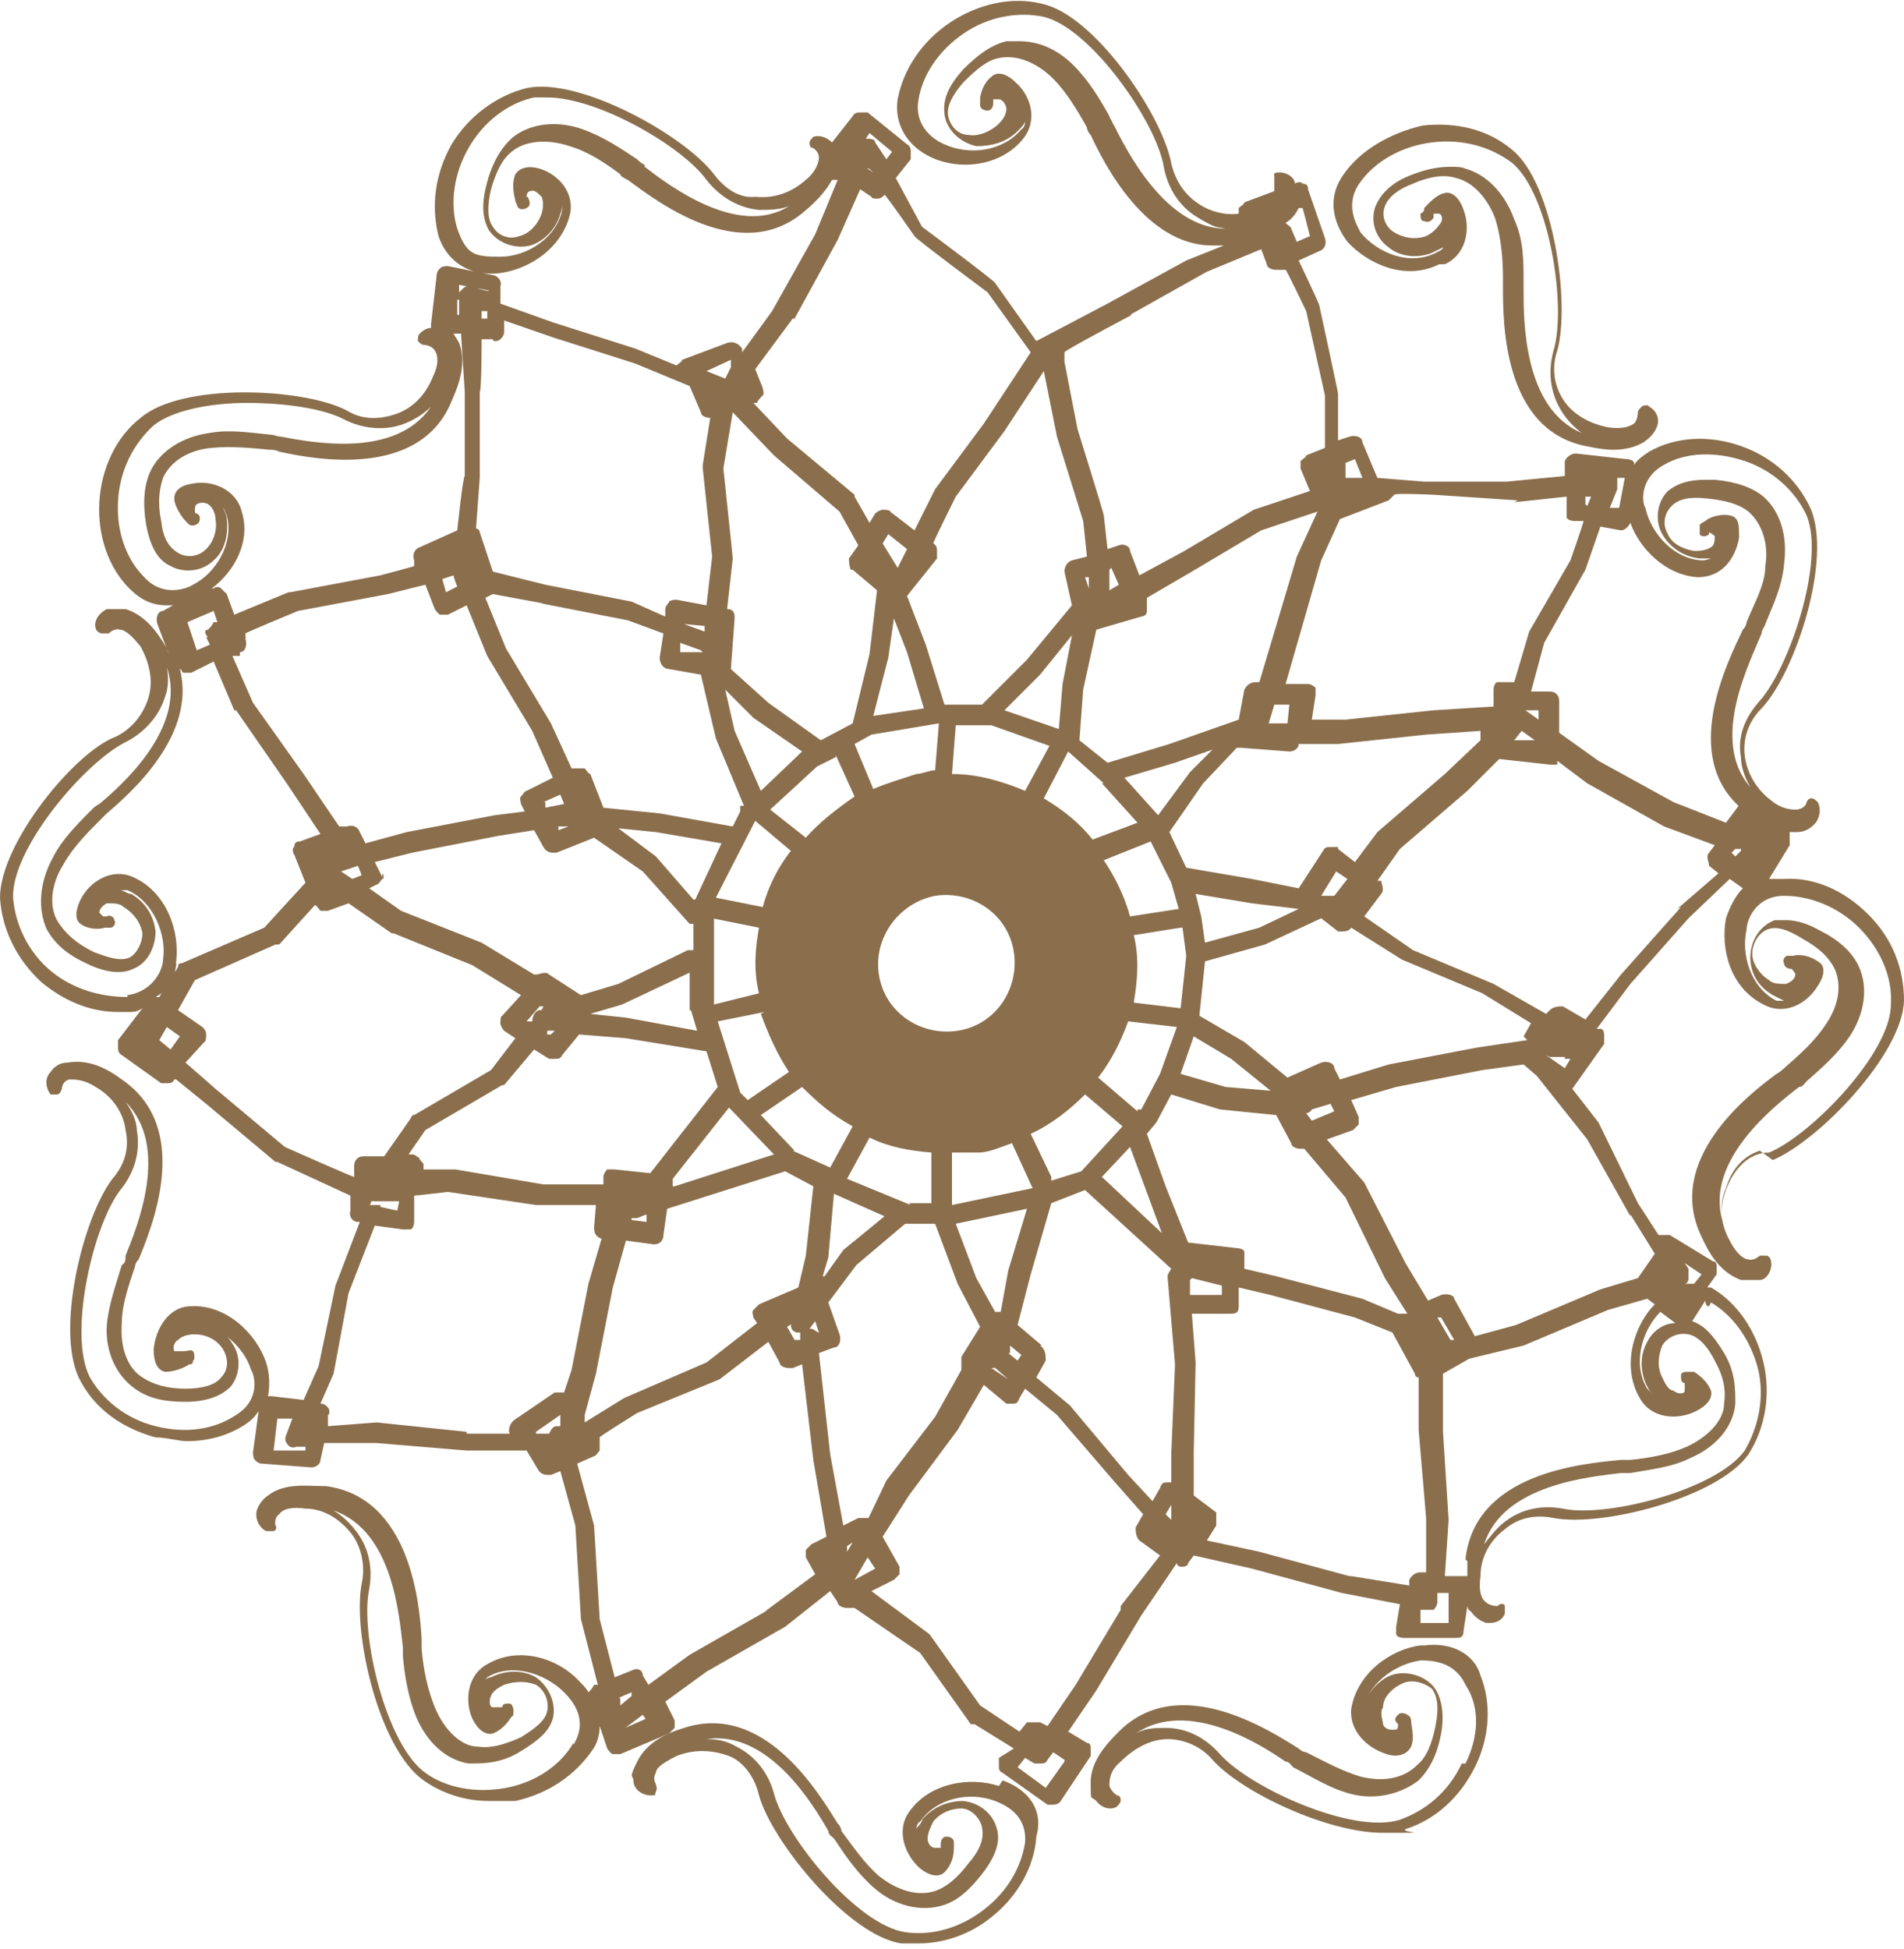 <?xml version="1.0" encoding="UTF-8"?>
<svg id="Calque_1" data-name="Calque 1" xmlns="http://www.w3.org/2000/svg" version="1.1" viewBox="0 0 101.6 104">
  <defs>
    <style>
      .cls-1 {
        fill: #8b6f4d;
        stroke-width: 0px;
      }
    </style>
  </defs>
  <path class="cls-1" d="M77.1,14.1c1.1-.5,1.4-1.8,1-2.9-.2-.6-.6-1-1-.9-.5.1-.9.6-1.1.8,0,.1,0,.2-.2.3,0,.2,0,.4.2.4.2.1.4,0,.5-.2,0,0,0-.1,0-.1,0,0,0,0,0-.1h.3c.2.1.2.4,0,.6-.2.3-.5.5-.7.6-.6.2-1.2.1-1.7-.2s-.7-.9-.5-1.4.7-.9,1.5-1.2c.9-.4,1.7-.5,2.3-.3.9.2,1.7,1.1,2.1,2.2.3,1,.4,2.1.4,3.1v.5c0,1.9,0,7.6,4.4,8.5.5.1,1,.2,1.5.2s1.1-.1,1.6-.4c.3-.2.6-.5.7-.8.2-.4,0-.9-.4-1.1,0-.1-.3-.1-.4,0s-.2.2-.2.3c0,0,0,.4-.2.6-.3.2-.7.3-1.4.2-1-.2-1.9-.7-2.4-1.5s-.6-1.7-.3-2.6c.7-2.5-.2-8.9-2.4-10.7-1.3-1.1-3-1.5-4.8-1.3-1.7.4-3.3,1.3-4.2,2.6-.8,1.1-.7,2.4.2,3.6,1.1,1.2,3.1,2.1,4.9,1.2ZM72.6,9.7c.8-1.1,2.2-1.9,3.8-2.1,1.6-.2,3.1.2,4.3,1.1,2,1.7,2.9,7.7,2.2,10-.3,1.1-.2,2.2.4,3.2.3.5.7.9,1.1,1.2-3.1-1.3-3.1-6-3.1-7.6v-.5c0-1.1,0-2.2-.5-3.3-.5-1.4-1.5-2.4-2.6-2.7-.2-.1-.5-.1-.8-.1-.6,0-1.2.1-2,.4-1.1.4-1.7,1-2,1.7-.3.8,0,1.7.7,2.2.6.5,1.5.6,2.3.3.2-.1.4-.2.6-.3,0,.1-.2.2-.4.3-1.4.7-3.1,0-4-1.1-.2-.4-.9-1.5,0-2.7Z"/>
  <path class="cls-1" d="M53.3,95.3c-1.5-.5-3.7-.2-4.8,1.4-.7,1-.2,2.3.6,3,.5.4,1,.5,1.3.2.4-.4.5-.9.5-1.3v-.3c0-.2-.2-.3-.4-.3s-.3.2-.3.4h0c0,0,0,.2,0,.2,0,0-.2,0-.3,0-.2,0-.4-.2-.4-.5s.2-.7.3-.9c.4-.5,1-.7,1.5-.7s1,.5,1.1,1,0,1.1-.7,1.9c-.6.8-1.2,1.3-1.8,1.5-.9.3-2,0-3-.8-.8-.7-1.4-1.6-2-2.4,0,0,0-.2-.2-.4-1-1.6-3.9-6.5-8.2-5.1-1,.3-2,.8-2.5,1.8s-.2.7-.2,1c0,.5.5.8.9.8s.2,0,.3-.2,0-.3,0-.4c0,0-.2-.3,0-.6,0-.3.5-.6,1.1-.9,1-.4,2-.3,2.8,0s1.4,1.2,1.6,2.1c.7,2.5,4.8,7.5,7.6,7.9.3,0,.6,0,.9,0,1.4,0,2.8-.5,3.9-1.4,1.4-1.1,2.3-2.7,2.4-4.3.4-1.4-.4-2.5-1.8-3ZM52.5,101.9c-1.3,1-2.8,1.4-4.2,1.2-2.6-.4-6.4-5.1-7-7.4-.3-1.1-1-2-2-2.5-.5-.3-1-.4-1.6-.4,3.3-.5,5.7,3.5,6.5,4.9,0,.2.2.3.3.4.6.9,1.2,1.8,2.1,2.6,1.1,1,2.5,1.3,3.6,1,.8-.2,1.5-.8,2.2-1.7.7-.9,1-1.7.8-2.4-.2-.8-.9-1.4-1.8-1.5-.8,0-1.6.3-2.2,1,0,.2-.3.4-.3.5,0,0,0-.3.2-.4.9-1.3,2.7-1.6,4-1.1.5.2,1.7.7,1.6,2.2-.2,1.3-.9,2.6-2.2,3.6Z"/>
  <path class="cls-1" d="M75.8,87.8c-1.6.2-3.4,1.5-3.7,3.4-.1,1.2.9,2.1,1.9,2.4.6.2,1.1,0,1.3-.4.2-.5,0-1.1,0-1.4,0,0,0-.2-.2-.3,0,0-.3-.2-.5,0s-.2.3,0,.5c0,0,0,0,0,0h0c0,.2,0,.3-.2.3-.2,0-.5,0-.6-.3,0-.2-.2-.6,0-.9,0-.6.6-1.1,1.1-1.3.5-.2,1.1,0,1.5.3.3.4.4,1,.2,2-.2,1-.5,1.7-1,2.1-.7.7-1.8.9-3,.6-1-.3-1.9-.8-2.9-1.3,0,0-.2,0-.4-.2-1.6-1-6.4-4.1-9.6-.9-.7.7-1.5,1.6-1.5,2.7s0,.7.3,1c.3.4.8.5,1.1.3,0,0,.2-.2.2-.3s0-.3-.2-.3c0,0-.3-.2-.4-.5,0-.3,0-.8.6-1.3.7-.7,1.6-1.2,2.5-1.2h0c.9,0,1.8.4,2.4,1.1,1.5,1.7,6.1,3.9,9.1,3.9s.9,0,1.2-.2c1.6-.5,2.9-1.7,3.7-3.3.8-1.6.9-3.4.3-4.9-.3-1.1-1.5-1.8-3-1.6ZM78,94.1c-.7,1.5-1.9,2.5-3.3,3-2.5.8-8-1.7-9.6-3.5-.8-.9-1.8-1.4-2.9-1.4h0c-.5,0-1.1,0-1.6.3,2.8-1.9,6.7.6,8,1.5.2,0,.3.2.4.3,1,.5,1.9,1.1,3,1.4,1.4.4,2.8,0,3.7-.7.6-.6,1-1.4,1.2-2.5s0-2-.4-2.5c-.5-.6-1.5-.9-2.3-.6-.7.3-1.3,1-1.5,1.8,0,.2,0,.4,0,.6v-.4c.2-1.5,1.7-2.6,3.1-2.8.5,0,1.8,0,2.4,1.3.8,1.2.7,2.8,0,4.2Z"/>
  <path class="cls-1" d="M94.6,61.9c2.4-1,6.9-5.6,7-8.5,0-1.7-.6-3.3-1.9-4.6s-2.9-2-4.5-1.9c-.3,0-.5,0-.8,0l1.1-1.8c0-.2,0-.5,0-.7l-2-1.5c0,0-.3,0-.4,0s-.3,0-.4.2l-.6.8-2.8-1.1-4-2.2-2.1-1.5v-1.7c0-.3-.2-.5-.5-.5h-1c0,0,.7-2.6.7-2.6l2.2-3.9.8-2.3,1.1.2h0c.2,0,.4-.2.5-.4.5,1.4,1.9,2.8,3.6,2.9,1.3,0,2-1,2.2-2.1,0-.7,0-1.1-.5-1.2-.5-.1-1.1.1-1.3.3,0,0-.2.1-.3.2,0,.1,0,.3,0,.5,0,.1.3.2.5,0,0,0,0,0,0-.1h0c0,0,.2.1.3.2,0,.2,0,.5-.2.6-.3.2-.7.2-.9.2-.6-.1-1.2-.4-1.4-.9-.3-.5-.2-1.1.2-1.5.4-.4,1-.5,1.9-.4,1,.1,1.7.3,2.2.7.7.6,1.1,1.7.9,2.9,0,1-.6,2-1,3,0,0,0,.2-.2.4-.8,1.7-3.4,6.8,0,9.6.7.6,1.6,1.2,2.6,1.2h.3c.4,0,.7-.2.9-.4.3-.3.4-.8.2-1.2,0,0-.2-.2-.3-.2s-.2,0-.3.2c0,0,0,.3-.5.4-.3,0-.8,0-1.4-.5-.8-.6-1.3-1.5-1.4-2.4s.2-1.8.9-2.5c1.8-1.9,3.8-8,2.6-10.7-.7-1.5-2-2.7-3.7-3.3-1.7-.6-3.5-.5-4.9.3-.3.2-.6.4-.8.7,0,0,0-.1,0-.1,0-.1-.2-.2-.4-.2l-2.7-.3c-.3,0-.5.2-.6.4v.8c0,0-3.1.3-3.1.3h-4.4l-2.5-.2-.8-1.9c0-.3-.4-.4-.7-.3l-.6.2v-2.5h0c0-.1-1-4.7-1-4.7h0c0-.1-1.1-2.4-1.1-2.4l1.1-.5c.3-.1.4-.4.3-.7l-.9-2.6c0-.1,0-.3-.3-.3,0-.1-.3-.1-.4,0h0c0-.3-.4-.6-.8-.6s-.3.1-.3.2c0,.1,0,.3,0,.4,0,0,0,.2,0,.4l-1.6.6c0,.1-.2.2-.3.3v.3c-.7.1-1.5-.1-2.1-.5-.8-.5-1.3-1.3-1.5-2.2-.5-2.6-4.1-7.9-6.9-8.5-1.6-.4-3.4,0-4.9,1s-2.5,2.5-2.8,4.1c-.2,1.3.5,2.5,1.8,3.1,1.5.7,3.7.5,4.9-1,.8-1,.4-2.3-.4-3-.5-.5-1-.6-1.3-.3-.4.3-.6.9-.6,1.2v.3c0,.2.2.3.4.3s.3-.2.3-.4h0c0,0,0-.2,0-.2,0,0,.2,0,.3,0,.2,0,.4.3.4.5,0,.4-.3.7-.4.8-.4.4-1.1.7-1.6.6-.6,0-1-.5-1.1-1s.2-1.1.8-1.8c.7-.7,1.3-1.2,1.9-1.3.9-.2,2,.2,2.9,1.1.7.7,1.3,1.7,1.8,2.6,0,0,0,.2.2.4.7,1.5,2.9,5.9,6.5,5.9h.6l-2,.8-4.2,2.3-3.8,2-2.2-3.1h0c0-.1-3.9-3-3.9-3l-1.4-2.6.8-1c0-.1,0-.3,0-.4s0-.3-.2-.4l-2.1-1.7c0,0-.3,0-.4,0s-.3,0-.4.2l-1.1,1.4c-.3-.3-.7-.4-1-.3,0,0-.2.2-.2.3s0,.3.2.3c0,0,.3.2.3.5s-.2.8-.7,1.2c-.8.7-1.7,1-2.7.9-.8.1-1.6-.4-2.2-1.2-1.6-2.1-7.2-5.2-10-4.6-1.6.4-3.1,1.5-4,3-.9,1.6-1.1,3.3-.7,4.9.4,1.2,1.4,2,2.8,2h.2c1.6-.1,3.5-1.2,4-3.1.3-1.2-.6-2.2-1.6-2.5-.7-.2-1.1,0-1.3.3-.2.5-.1,1,0,1.4,0,.1.1.2.1.3.1.2.3.2.5.1.2-.1.2-.3.1-.5,0,0,0-.1-.1-.1h0c0-.2.1-.3.2-.3.2-.1.4.1.6.3.1.2.1.6,0,.9-.2.6-.7,1.1-1.2,1.2-.5.2-1.1,0-1.4-.5-.3-.4-.3-1.1-.1-2,.3-1,.6-1.6,1.1-2,.7-.6,1.9-.7,3.1-.3,1,.3,1.9.9,2.7,1.5,0,.1.2.2.4.3,1.5,1.1,6,4.6,9.4,1.7.6-.5,1.1-1,1.5-1.7h.3s-1.2,2.9-1.2,2.9l-2.3,4.1-1.6,2.2v-.2c-.2-.3-.5-.4-.8-.3l-2.4.9c0,.1-.2.2-.3.3h0l-2.2-.9-4.4-1.4-2.8-1v-.9c.1-.3-.1-.5-.3-.6l-2.5-.5c-.1,0-.3,0-.4.1s-.2.2-.2.4l-.3,2.6v.2c-.2,0-.4.1-.6.3-.1.1-.1.2-.1.4.1.1.2.2.3.2,0,0,.4,0,.6.3s.2.8-.1,1.4c-.4,1-1.1,1.7-2,2s-1.8.3-2.6-.2c-2.3-1.2-8.8-1.5-11,.4-1.3,1-2.1,2.7-2.2,4.5s.5,3.5,1.6,4.6c.6.6,1.2.9,2,.9s.3,0,.5-.1l-.7.4c-.3,0-.4.4-.3.7l.6,1.6c0,0-.1-.2-.1-.3-.5-.9-1.2-1.8-2.2-2.1-.4,0-.7,0-1,0-.4.2-.7.6-.6,1,0,0,0,.2.3.3,0,0,.3,0,.4,0,0,0,.3-.3.6-.2.3,0,.7.4,1.1.9.5.9.7,1.9.4,2.8-.3.9-.9,1.6-1.7,2C4,40.1,0,45,0,47.9c.1,1.7.9,3.3,2.2,4.5,1.2,1,2.6,1.6,4.1,1.6h.6c.2,0,.4,0,.7-.2l-1.3,1.7c0,0,0,.3,0,.4s0,.3.2.4l2.1,1.5c.1,0,.2,0,.3,0,.2,0,.3,0,.4-.2h.1c0,0,1.6,1.3,1.6,1.3l3.7,3.1h.1c0,0,3.9,1.8,3.9,1.8v.8c-.1.3.1.6.4.6h.1l-1.3,3.4-.9,4.3-.8,1.8-1.7-.2h-.2c.1-.5.1-1.2-.1-1.8-.5-1.5-2.1-3.1-4-3-1.2,0-1.9,1.2-2,2.3,0,.7.2,1.1.6,1.2.5,0,1-.2,1.3-.4.1,0,.2,0,.2-.2.1,0,.1-.4,0-.5s-.3,0-.5,0c0,0-.1,0-.1,0h-.1c-.1,0-.2,0-.3,0-.1-.2,0-.5.2-.6.2-.2.5-.3.9-.3.6,0,1.2.3,1.5.8s.3,1.1-.1,1.5c-.3.4-1,.6-1.9.6s-1.7-.2-2.3-.6c-.8-.5-1.2-1.6-1.1-2.9,0-1,.4-2.1.7-3,0,0,0-.2.2-.4.7-1.7,2.9-7-.9-9.6-.8-.6-1.8-1.1-2.9-.9-.4,0-.7.2-.9.5-.3.3-.3.8,0,1.2,0,0,.2,0,.3,0s.2,0,.3-.3c0,0,0-.4.4-.5.3,0,.8,0,1.4.4.9.5,1.5,1.4,1.6,2.3.2.9,0,1.8-.7,2.6-1.6,2.1-3.1,8.3-1.7,10.8.8,1.5,2.2,2.5,4,3,.6,0,1.2.2,1.7.2,1.1,0,2.2-.3,3.1-.9.3-.2.5-.4.7-.7l-.3,2.2c0,0,0,.3.1.4s.2.2.4.2l2.6.2h0c.3,0,.5-.2.5-.4l.2-.9h2.8c0,0,4.8.4,4.8.4h3.2l.6,1c.1.2.3.3.5.3s.2,0,.2,0l.5-.2.8,2.9.3,5h0c0,0,.9,3.5.9,3.5h-.2c-.1.2-.2.3-.3.4-.1-.2-.3-.4-.5-.6-1.1-1.2-3.2-1.9-4.9-.9-1.1.6-1.2,2-.8,2.9.3.6.7.9,1.1.8.5-.2.8-.6,1-.9.1,0,.1-.2.1-.3,0-.2-.1-.4-.2-.4-.2,0-.4,0-.4.2,0,0,0,0-.1,0h-.1c-.1,0-.2,0-.3,0-.2,0-.2-.4-.1-.6.1-.3.5-.5.7-.6.6-.2,1.2-.2,1.7,0,.5.3.7.9.6,1.4s-.6.9-1.4,1.4c-.9.4-1.6.6-2.3.5-.9,0-1.8-.9-2.3-2.1-.4-1-.6-2-.7-3.1v-.5c-.1-1.9-.6-7.6-5.1-8.2-1,0-2.2-.2-3.1.5-.3.2-.5.5-.6.8-.1.4.1.9.5,1.1.1,0,.3,0,.4,0,.1,0,.2-.2.1-.3,0,0-.1-.4.2-.6.2-.3.7-.4,1.4-.3,1,0,1.9.6,2.5,1.4.5.7.7,1.7.5,2.6-.5,2.6.9,8.8,3.3,10.5,1,.7,2.2,1.1,3.5,1.1s.9,0,1.4,0c1.8-.4,3.2-1.4,4.1-2.7.3-.4.4-.9.4-1.3l.4,1.2c0,0,.2.3.3.3h.4l2.6-1.1c0,0,.2-.2.3-.3v-.4l-.5-1,2.2-1.6,4.2-2.4,2.4-1.9.4.6c0,.2.3.3.5.3s.2,0,.2,0h.2c0,0,3.5,2.4,3.5,2.4l2.7,3.8c0,0,0,0,.2,0l2.1,1.3-.8.5c0,0,0,.2,0,.4s0,.3.2.4l2.4,1.7c0,0,.2,0,.3,0h0c0,0,.3,0,.4-.2l1.6-2.4c0,0,0-.3,0-.4s0-.3-.2-.3l-1-.6,1.5-2.2,2.4-4,1.9-2.8h0c0,.2.2.2.3.2h0c0,0,.3,0,.3-.2l.3-.4,3.1.7,4.8,1.3,3.1.6-.2,1.2c0,.2,0,.3,0,.4s.2.2.4.2h2.7c.3,0,.5,0,.5-.4l.2-1.3c0,0,0,.2.2.3.2.3.5.5.8.6h.2c.4,0,.7-.2.8-.5,0,0,0-.3,0-.4s-.2-.2-.4,0c0,0-.4,0-.6-.2-.3-.2-.4-.7-.3-1.4,0-1,.5-1.9,1.3-2.5.7-.6,1.6-.8,2.6-.6,2.6.5,8.8-1.1,10.4-3.4.9-1.4,1.2-3.2.8-4.9-.4-1.7-1.4-3.2-2.8-4,0,0,0,0-.2,0l.5-.7c0,0,0-.3,0-.4s0-.3-.2-.3l-2.3-1.4c-.2,0-.4,0-.6,0l-1.1-1.7-2.1-4.3-1.4-1.8h0c0,0,1.7-2.4,1.7-2.4,0,0,0-.3,0-.4s0-.4-.2-.4h-.2c0,0,1.8-2.4,1.8-2.4l3.1-3.5,2.2-2.1.7.5h0c-.4.4-.7,1-.9,1.6-.3,1.6.2,3.7,2,4.6,1.1.6,2.3,0,2.9-1,.4-.6.4-1.1,0-1.3-.4-.3-1-.4-1.3-.3,0,0-.2,0-.3,0-.2,0-.3.3-.2.4,0,.2.2.3.4.3h0s0,0,0,0c0,0,.2.2.2.3,0,.2-.2.4-.5.5-.4,0-.7,0-.9-.2-.5-.3-.9-.9-.9-1.4s.3-1.1.8-1.3,1.1,0,1.9.5c.9.5,1.4,1,1.7,1.6.4.9.2,2-.5,3-.6.9-1.4,1.6-2.2,2.3,0,0-.2.2-.4.3-1.5,1.1-6,4.6-4,8.7.4.9,1,1.9,2.1,2.3.2,0,.4,0,.6,0s.3,0,.4,0c.4,0,.7-.6.6-1,0,0,0-.2-.2-.3,0,0-.3,0-.4,0,0,0-.3.3-.6.2-.3,0-.7-.4-1-1-.5-.9-.6-1.9-.2-2.8.3-1,.9-1.7,1.8-2ZM88.8,24.8c1.2-.7,2.8-.7,4.3-.2s2.7,1.6,3.3,2.9c1,2.4-.9,8.1-2.5,9.9-.8.9-1.2,1.9-1,3,0,.5.2,1.1.5,1.6-2.2-2.5,0-6.7.6-8.2,0-.2.2-.4.2-.5.4-1,.9-2,1-3.2.2-1.5-.2-2.8-1.1-3.6-.6-.5-1.5-.8-2.6-.9h-.5c-.9,0-1.5.2-2,.6-.6.6-.7,1.6-.3,2.3.4.7,1.1,1.2,2,1.3h.6c0,0-.3.1-.4.1-1.5,0-2.8-1.4-3.1-2.8-.2-.3-.3-1.6,1-2.3ZM34.4,8.8c-.2-.1-.3-.2-.4-.3-.9-.6-1.8-1.2-2.9-1.6-1.4-.5-2.8-.3-3.7.4-.6.5-1.1,1.3-1.4,2.4s-.3,1.9.1,2.6c.5.7,1.4,1,2.2.8.7-.2,1.4-.9,1.6-1.7.1-.2.1-.4.1-.6v.4c-.3,1.5-1.9,2.5-3.3,2.5s-1.8-.1-2.3-1.5c-.4-1.3-.2-2.9.6-4.3.8-1.4,2.1-2.4,3.5-2.7.2,0,.5,0,.7,0,2.7,0,7.2,2.6,8.5,4.4.7.9,1.7,1.5,2.8,1.6.5,0,1.1,0,1.6-.2-2.7,1.7-6.4-1.1-7.7-2.1ZM12.6,75.5c-1.2.8-2.7,1-4.3.6-1.6-.4-2.8-1.4-3.5-2.6-1.2-2.3.2-8.3,1.7-10.1.7-.9,1-2,.8-3.1,0-.5-.3-1.1-.6-1.5,2.4,2.4.6,6.7,0,8.2,0,.2,0,.4-.2.5-.3,1-.7,2.1-.8,3.2-.1,1.4.5,2.7,1.5,3.4.7.5,1.5.7,2.7.7h0c1.1,0,1.9-.3,2.4-.8.5-.6.6-1.6.1-2.3-.4-.7-1.2-1.1-2.1-1.1s-.4,0-.6,0c.1,0,.3,0,.4,0,1.5,0,2.9,1.2,3.3,2.5.2.3.5,1.6-.8,2.4ZM93.1,44.2l.3.2-.3-.2h0ZM92.9,45.4l-.3.3-.2-.2.2-.2h.3ZM82.1,37.9v.5l-.7-.5h0c0,0,.7,0,.7,0ZM81.5,55.5l-2.7.4-4.7.9-2.6.8-.3-.6c0-.3-.4-.4-.7-.3l-1.8.8-2.3-1.9-2.4-1.4.3-2.9,3.2-.9,3-1.4.9.7c0,0,.2,0,.3,0h0c0,0,.3,0,.4-.2h0c0,0,2.7,1.7,2.7,1.7,0,0,0,0,0,0l4.3,1.8,2.6,1.6-.4.7ZM71.2,59.3l-1.2.5-.3-.4c0,0,.2,0,.3-.2l1-.3.2.4ZM77.4,71.5h0c0,0-.7-1.2-.7-1.2h.2c0,0,.7,1.2.7,1.2h-.2ZM74.6,70.1l-1.9-.8-4.6-1.2-1.7-.4v-.5c0,0,0-.3,0-.4s-.2-.2-.4-.2l-2.6-.3-1.2-3-1-2.8.5-.6h0c0,0,.8-1.5.8-1.5l2.6.8h0l3,.3.8,1.5c0,.2.3.3.5.3h.2l2.2,2.6,2.1,4.3,1.2,1.9h-.7ZM46.7,83.7l-1.1.6.7-1.2.4.6ZM45.2,82.8v-.3c0,0,.3-.2.3-.2l-.3.5ZM46.4,81q0,0-.2,0h-.4l-.8.4-.7-3.8-.6-5.4.8-.3c.3,0,.4-.4.3-.7l-.6-1.7,1.5-2,2.6-2.2h1.6l1.2,3.2,1.2,2.3-1,1.6c0,.2,0,.5,0,.7h0l-1.4,2.5-2.6,3.4-1,2.1ZM28.6,76.4l1.3-.9h0v.6h-.2c-.2,0-.3.2-.4.4h-.7ZM31.2,75.5l.6-2.2.9-4.6.7-2.5,1.5.2h0c.3,0,.5-.2.5-.5l.2-1.4,6.3-2,1.5.8h0c0,0-.4,3.7-.4,3.7l-.4,1.7-2.1.9c0,0-.2.2-.3.3s0,.3,0,.4l.2.3-2.7,2.1-4.4,1.9-2.1,1.3v-.4ZM20.3,64.3q-.1,0-.2,0c-.1,0-.3,0-.4,0h0c.1,0,.1-.2.1-.2h1.5c0,0-.1.5-.1.5l-.9-.2ZM21,62.8h.4-.4ZM22.4,61.8c-.1,0-.2-.2-.4-.2h-.2l.9-1.3,4.1-2.4c.1,0,.1,0,.1,0l1.6-1.9.8.5c.1,0,.2,0,.3,0,.2,0,.3,0,.4-.2l.9-1.1,2.5.2,4.3.7h0l.6,1.9-3.6,4.6-1.9-.2c0,0-.3,0-.4,0,0,0-.2.2-.2.4v.4h-3.2c0,0-4.7-.8-4.7-.8h-1.7c0,0,0-.3,0-.3,0,0-.2-.2-.3-.4ZM28.1,54.5l.7-.8h.2c0,0-.1.2-.1.2h-.1c-.2,0-.4.3-.4.6h-.1c0,0-.2,0-.2,0ZM11,34l.2.4-.7.3-.5-1.5,1.4-.6.2.6h-.2c-.1.2-.2.3-.3.4-.2,0-.2.2,0,.4ZM12.8,34.8c.3,0,.4-.4.3-.7v-.3c-.1,0,2.8-1.2,2.8-1.2l4.8-.9,2-.5.5,1.3c0,0,.2.3.3.3h.2c.1,0,.2,0,.2,0l1-.5,1.1,2.7,2.4,4,1.1,2.5-1.4.7c-.1,0-.2.2-.3.3s0,.3,0,.4l.2.4-1.6.2-4.7.9-2.2.6-.3-.6c-.1-.3-.4-.4-.7-.3h-.4c0,0-1.9-2.8-1.9-2.8l-2.7-3.8-1.1-2.5h.4ZM28.9,32.2l4.6.9,1.9.7-.2,1.3c0,.3.2.6.5.6l1.7.3.8,3.4,1.5,3.6h-.2c0,.1,0,.2,0,.3l-.4.8-3.9-.7-3-.3-.7-1.8c-.1,0-.2-.2-.3-.3-.1,0-.3,0-.4,0h-.3c0,0-1.1-2.4-1.1-2.4l-2.4-4-1.1-2.7.4-.2h0l2.7.5ZM56.4,23.3l1.4,4.5.2,1.9-.8.2c-.3.1-.4.4-.4.6l.4,1.8-2.4,2.9-2.4,2.4h-2c0,0-1-3.2-1-3.2l-1-2.6,1.6-2c0-.1,0-.3,0-.4s0-.3-.2-.4h0c0-.1,1.2-2.5,1.2-2.5l2.6-3.5,2.1-3.2.7,3.5ZM71.9,26.5h.2-.2ZM70.7,25.3v-.2c0,0,0,0,0,0v.2ZM70.3,27.3l-1.1,2.4-2,6.7h-.2c-.3,0-.5.2-.6.4l-.3,1.6-3.7,1.3-3.3,1-1.5-1.2h0c0,0,.2-2.7.2-2.7l.7-3.2,2.4-.7c0,0,.3,0,.3-.3,0,0,0-.3,0-.4v-.3c0,0,2.4-1.4,2.4-1.4l3.7-2.2,3-1h0ZM68.7,38.6h-1l.3-1h.8c0,0-.1,1-.1,1ZM71.2,47.8q0,0,0,0t0,0h-.7c0,0,.8-1.3.8-1.3l.6.4-.7.9ZM69.3,48.5l-2.1,1-2.9.8-.2-1.4h0l-.3-1.2,3,.5,2.5.3ZM67.8,58.2l-2.4-.2-2.4-.7.7-2,2,1.2,2.1,1.7h0ZM53.4,70h-.3l-1-1.8-1.1-2.9,3.8-.8-1,3.3-.4,2.2ZM42.4,69.9q-.1,0,0,0h0ZM35.9,63.3c0,0,0-.3,0-.4h0l3-3.8,2.4,2.5-5.3,1.7ZM33.7,65h.3l.5-.2v.4c0,0-.8-.1-.8-.1h0ZM40.2,38.3l2.6,1.8-2.2,2.1-1.4-3.2-.5-2.2,1.5,1.5ZM47.7,33l.7,1.8.9,3-2.7.4.8-3.1.3-2.1ZM58.8,41.8l1.9,2.1-2.4.9h0c-.7-.9-1.6-1.6-2.6-2.2l1.3-2.5,1.9,1.7ZM50.8,64.2h0v-2.7c.4,0,.9,0,1.4,0,.6,0,1.2-.3,1.8-.5l1.1,2.4-4.3.9ZM46.6,42.1c0,0,0,0,0,0l-1-2.4.9-.5,3.6-.6-.2,2.5h0c-.3,0-.7.2-1,.2-.9.3-1.6.5-2.3.8ZM49.9,47.8c2-.3,3.9,1,4.2,3s-1,3.9-3,4.2-3.9-1-4.2-3c-.3-1.9,1-3.8,3-4.2ZM56.7,36.5l-.2,2.4-2.9-1,1.9-1.9,1.7-2.1-.5,2.6ZM52.9,38.7l3.1,1.1-1.3,2.4c-1.2-.5-2.5-.9-3.9-.9l.2-2.6h1.9ZM44.6,40.3l1,2.2h0c-1,.7-1.9,1.4-2.6,2.2,0,0,0,0,0,0l-1.9-1.5,2.5-2.3,1-.5ZM40.3,43.8h0l1.9,1.6s0,0,0,0c-.7.9-1.2,1.9-1.5,3,0,0,0,0,0,0l-2.5-.5,2.1-4.1ZM38,49l2.5.5h0c-.2,1.1-.3,2.3,0,3.5h0l-2.4.6v-4.6ZM37,48l-2-2.3h0c0,0-2-1.5-2-1.5l2,.2,3.5.6-1.4,3ZM36.9,54l.3,1-3.8-.7-1.9-.2,1.7-.5,3.6-1.7v2c.1,0,.1.1.1.1ZM40.6,54.1c.1,0,.1,0,0,0,.4,1.1.9,2.2,1.5,3.1h0l-2.2,1.5s0,0,0,0l-.4-.4-1.2-3.8,2.5-.5ZM42.4,61.4l-1.8-1.9,2.2-1.5h0c.8.8,1.6,1.5,2.7,2.1h0l-1.2,2.2-2-.9ZM43.9,68.1l.3-1,.3-3.4,2.7,1.2-2.2,1.8h0c0,0-1,1.4-1,1.4ZM48.6,64.3l-3.4-1.4,1.2-2.2h0c1,.5,2.1.7,3.3.8h0v2.7c0,0,0,0,0,0,0,0-1.2,0-1.2,0ZM56.1,63v-.2l-1.1-2.3c1.1-.5,2.1-1.3,2.9-2.1l2,1.7h0c0,0-2.2,2.4-2.2,2.4l-1.6.5ZM60.3,61.2l1.7,4.6-3.2-3,1.5-1.6ZM60.7,59.3h0l-2.1-1.8c.7-.9,1.2-1.9,1.6-3l2.6.3-.9,2.5-1,1.9h-.2ZM63.1,49.5l.2,1.5-.3,2.8-2.5-.3c.2-1.2.3-2.4,0-3.6l2.5-.4ZM62.5,47.1l.4,1.4-2.6.4c-.3-1.1-.8-2.1-1.4-3l2.5-1,1.1,2.2ZM61.8,43.5l-1.8-2,2.7-.8,2-.7-1.2,1.2-1.7,2.3ZM59.2,31.5v-1.1c0,0,.1-.1.1-.1l.4.9-.5.3ZM58.1,31.4h0l-.2-.6h.2v.6ZM47.9,30.3l-.8-1.3.3-.5,1,.8-.5,1ZM45.5,30.4l1.3,1.1-.4,3.4-.9,3.7-1.7.9-2.8-2-2-1.8h0c0,0,.2-2.7.2-2.7,0-.2,0-.5-.4-.5l.3-2.7h0c0-.1-.5-4.8-.5-4.8l.5-3h0l2.2,2.3,3.5,3,1,1.8-.5.7c0,0,0,.4.1.6ZM37.6,33.7l-1.1-.4h0c0,0,1.1.1,1.1.1v.3ZM37.5,34.8s0,0,0,0c0,0,0,0-.2,0h-1c0,0,0-.5,0-.5l1.1.4ZM29,42.8l.9-.4.2.5-1,.2v-.3ZM30.6,44l-.8.3v-.2c-.1,0,.8,0,.8,0ZM24.3,29.6h-.4c0,.1.4,0,.4,0h0ZM24.2,30.7h0c0,.1.2.6.2.6l-.6.3-.2-.7.6-.2ZM18.2,46.5h0c0,0,.9-.3.9-.3l.2.5-.5.2-.6-.4ZM20.4,46.8l-.4-.8,2-.5,4.6-.9,1.9-.3.5.9c.1.2.3.3.5.3h.2l2-.8,2.6,1.8,2.5,2.8s0,0,.2,0v1.4h-.3l-3.7,1.8-2,.6-1.7-1.1c-.2-.2-.5,0-.7,0h-.1c0,0-2.8-1.7-2.8-1.7l-4.3-1.7-1.7-1.2.4-.2c.1,0,.2-.2.3-.3.1,0,.1-.2,0-.3ZM29.3,55h.3l-.2.2h-.2c0-.1,0-.2,0-.2ZM42.2,70.6s0,0,0,0c0,.2,0,.4.3.5h.2c0,0,0,.2,0,.4h-.3c0,0-.4-.7-.4-.7l.3-.2ZM43.2,70.9h0l.3-.4.2.6h0c-.1,0-.3-.2-.4-.2ZM53,72.9l.8.7h0c0,0-.9-.6-.9-.6h.2ZM53.9,72.2c0,0,0,0,0-.2v-.2l.6.5-.2.3-.5-.4ZM55.6,71.8l-1.3-1.1.7-2.7,1.1-3.8h0l1.8-.7,4.6,4.2c0,0-.2.3-.2.4l.4,4.7-.2,4.8v1.5s-.1,0-.2,0c-.2,0-.3,0-.4.3l-.4.7-1.3-1.4-3.1-3.7-1.8-1.5.5-.9c0-.3,0-.6-.3-.8ZM63.7,81.4h0c0,0,0,0,0,0h0ZM62.6,81.2l-.4-.4.3-.5h0c0,0,0,.9,0,.9ZM63.6,68.2l1.6.4v.5c0,0-1.7,0-1.7,0v-.8ZM70.3,58h.2c0,0-.2,0-.2,0ZM71.4,45.2c0,0-.2,0-.4,0s-.3,0-.4.2l-1.3,2-2.5-.5-3.5-.6-.9-1.9s0,0,0,0l1.8-2.6,1.8-1.9c0,0,0,0,.2,0l2.6.2h0c.3,0,.5-.2.5-.4h0c0,0,2.1,0,2.1,0l4.7-.5,2.9-.2v.5c0,0-1.9,1.8-1.9,1.8l-3.6,3.1s0,0,0,0l-1.2,1.6-.9-.7ZM81.2,39l.7.5h-1.1c0,0,.4-.5.4-.5ZM86.2,27.1h-.3l.4-1c0-.2,0-.4,0-.5,0,0,0,0,0-.1h.4l-.3,1.6ZM84.6,26.9v-.4h.3l-.2.5h0ZM84.9,25.3h.2-.2ZM80.8,26.8l2.8-.3v.7c0,.1,0,.3,0,.4s.2.2.4.2h.5c0,.1-.7,2.1-.7,2.1l-2.2,3.8s0,0,0,0l-.8,2.7h-.5c0,0-.3,0-.4,0s-.2.2-.2.4v.9c0,0-3.2.2-3.2.2l-4.7.5h-1.8l.2-1.3c0,0,0-.3,0-.4,0,0-.2-.2-.4-.2h-1.2c0,0,1.9-6.6,1.9-6.6l1-2.2,2.6-1c0,0,.2-.2.3-.3h0c0-.1,2.1,0,2.1,0l4.5.3ZM72.3,24.5l.4,1h-.9v-.8l.5-.2ZM69.9,12.6l-.7.3-.3-.7c0-.1-.2-.2-.3-.3.3-.2.5-.4.7-.8h.2c0-.1.4,1.5.4,1.5ZM59.4,6.7c0-.2-.2-.4-.2-.5-.5-.9-1.1-1.9-1.9-2.7-.9-.9-1.9-1.3-2.9-1.3s-.4,0-.7,0c-.8.2-1.5.7-2.3,1.5-.8.9-1.1,1.6-1,2.4s.8,1.5,1.7,1.7c.8,0,1.6-.2,2.2-.8.2-.2.3-.3.4-.5,0,0,0,.3-.2.4-1,1.2-2.8,1.4-4.1.8-.5-.2-1.6-.9-1.4-2.3.2-1.4,1.1-2.7,2.4-3.6,1.3-.9,2.9-1.2,4.3-.9,2.5.6,6,5.6,6.4,8,.2,1.1.8,2.1,1.8,2.7s1,.5,1.5.6c-3.2,0-5.3-4.2-6-5.6ZM60.3,16.8l4.1-2.3,2.9-1.2.3.8c0,.2.3.3.5.3h.5c0-.1,1.1,2.2,1.1,2.2l1,4.5v2.8l-1,.4c0,.1-.2.2-.3.3,0,.1,0,.3,0,.4l.5,1.2-3,1h0l-3.7,2.2-2.4,1.3-.5-1.3c0-.3-.4-.4-.6-.3l-.6.2-.2-1.8h0c0-.1-1.4-4.6-1.4-4.6l-.7-3.6c0-.2,0-.4,0-.5h0c0-.1,3.6-2,3.6-2ZM46.4,7.1l1.2,1-.3.4-.6-.9c0-.2-.3-.2-.5-.2l.2-.3ZM46.6,9.2l-.3-.2h0c0-.1.3.2.3.2ZM45.4,8.4l.2-.2-.2.2h0ZM42.4,17l2.3-4.2,1.2-2.7.6.4c0,.1.2.1.3.1.2,0,.3-.1.4-.2h0c0-.1,1.6,2.2,1.6,2.2h0c0,.1,3.9,3,3.9,3l2.3,3.2-2.5,3.8-2.6,3.5-1.1,2.2-1.3-1c0-.1-.3-.1-.4-.1s-.3.1-.4.2l-.3.5-.8-1.4c0-.1,0-.1,0-.1l-3.6-3-1.8-1.9h.2c0-.1.2-.3.3-.4s0-.3,0-.4l-.4-1,2-2.7ZM39,19.2v.4c0,0-.3.6-.3.6h0l-1-.4,1.3-.6ZM29.5,18l4.4,1.4,2.9,1.2.6,1.4c0,.2.3.3.5.3h0l-.4,2.5v.2l.5,4.7-.3,2.6-1.6-.3c0,0-.3,0-.4.1,0,.1-.2.2-.2.4v.4c0,0-1.8-.8-1.8-.8h0l-4.6-.9-2.8-.7-.7-2.1c0-.1-.1-.2-.2-.2l.2-2.7v-4.6c.1,0,.1-2.8.1-2.8h.6c0,.1.1.1.1.1.1,0,.2,0,.3-.1.1-.1.2-.2.2-.4v-.6l2.6.9ZM25.6,16.6h.4v.4h-.3v-.4ZM26.1,15.5h0c0,.1-.9-.2-.9-.2-.2-.1-.4,0-.5.1s-.1.1-.2.2v-.4l1.6.3ZM24.5,16v.8c.1,0-.1,0-.1,0v-.8ZM7.7,30.8c-1-1-1.5-2.5-1.4-4.1s.8-3,1.9-4c1-.8,3-1.2,5-1.2s4.1.3,5.2.9c1,.5,2.2.6,3.2.2.5-.2,1-.5,1.4-.9-1.9,2.8-6.4,1.9-8,1.6-.2,0-.4-.1-.5-.1-1.1-.1-2.2-.3-3.3-.1-1.5.2-2.7,1-3.2,2.1-.3.7-.4,1.6-.2,2.8.2,1.1.6,1.9,1.3,2.2.7.4,1.7.3,2.3-.3.6-.5.8-1.4.7-2.2,0-.2-.1-.4-.2-.6.1.1.1.2.2.4.4,1.5-.6,3.1-1.8,3.7-.3.2-1.6.7-2.6-.4ZM12.9,27.3c-.3-1.2-1.6-1.7-2.6-1.5-.7.1-1,.4-1,.8s.4,1,.6,1.2.2.2.2.2c.2.1.4,0,.5-.1.1-.2.1-.4-.1-.5,0,0-.1,0-.1-.1h0c0-.2,0-.3.1-.4.2-.1.4-.1.6,0,.3.2.4.6.4.8.1.6-.1,1.2-.5,1.6s-1,.5-1.5.2-.8-.8-.9-1.7c-.2-1-.1-1.7.1-2.3.4-.9,1.4-1.5,2.6-1.6,1-.1,2.1,0,3.1.1.1,0,.3,0,.5.1,1.8.4,7.5,1.5,9.2-2.7.4-.9.8-2,.4-3.1-.1-.2-.2-.3-.3-.5h.4c0,.1.2,3.1.2,3.1v4.5c-.1,0-.4,2.9-.4,2.9l-2,.9c-.3.1-.4.4-.3.7v.3c.1,0-1.8.5-1.8.5l-4.8.9h-.1l-2.9,1.2-.4-1.1c-.1-.1-.2-.2-.3-.3-.1-.1-.3-.1-.4,0h-.1c1.2-.9,2.1-2.5,1.6-4.1ZM6.8,53.2c-1.4,0-2.9-.4-4.1-1.4-1.2-1-1.9-2.5-2-3.9-.1-2.6,3.8-7.2,6-8.3,1-.5,1.8-1.4,2.1-2.4.2-.5.2-1.1.1-1.6,1.1,3.2-2.4,6.3-3.6,7.3-.2.1-.3.2-.4.3-.8.8-1.6,1.6-2.1,2.6-.7,1.3-.8,2.7-.3,3.8.4.7,1,1.3,2.1,1.8,1,.5,1.9.6,2.5.3.8-.3,1.2-1.2,1.2-2-.1-.9-.6-1.6-1.3-2-.2,0-.4-.2-.6-.2,0,0,.3,0,.4,0,1.4.6,2.1,2.4,1.9,3.7,0,.5-.5,1.7-1.9,1.9ZM9.4,51.3c.2-1.6-.5-3.7-2.3-4.5-1.1-.5-2.3.2-2.8,1.2-.3.6-.3,1.1,0,1.3.4.3,1,.3,1.3.2,0,0,.2,0,.3,0,.2,0,.3-.3.2-.4,0-.2-.3-.3-.4-.2h-.2c0,0-.2-.2-.2-.2,0-.2.2-.4.4-.5.4,0,.7,0,.9.2.5.3.9.8,1,1.4,0,.5-.3,1.1-.7,1.3-.5.2-1.1,0-1.9-.3-1-.5-1.5-1-1.9-1.6-.5-.8-.4-2,.3-3.1.5-.9,1.3-1.7,2-2.4,0,0,.2-.2.3-.3,1.3-1.1,4.8-4.2,3.9-7.7.1,0,.1.2.2.2h.2c.1,0,.2,0,.2,0l1.2-.6,1.1,2.6s0,0,.1,0l2.7,3.9,1.8,2.7-1.1.4c-.1,0-.3,0-.3.3-.1,0-.1.3,0,.4l.6,1.5-2.2,2.4-4.4,1.9c-.1,0-.2,0-.2.2l-1,1.6h-.1s-.1,0-.1,0c.6-.3,1-.9,1.1-1.7ZM9.1,56l-.6-.5.4-.7.7.5-.5.7ZM15.2,61.2l-3.7-3.1-1.6-1.4,1-1.1c.1,0,.1-.3.1-.4,0-.2-.1-.3-.2-.4l-1.3-.9.9-1.6,4.3-1.9c.1,0,.1,0,.2,0l1.9-2.1h0c.1,0,.2.2.3.3h.4l1.1-.4,2.3,1.6s.1,0,.1,0l4.2,1.7,2.6,1.6-1,1.1c-.1,0-.1.3-.1.4s.1.3.2.4l.6.4-1.3,1.7-4.1,2.4c-.1,0-.1,0-.2.2l-1.4,2h-1.1c-.3,0-.5.2-.5.5v.6c-.1,0-3.7-1.6-3.7-1.6ZM16.2,77.4h-1.6c0,0,.2-1.7.2-1.7h.8c0,0-.3.8-.3.8-.1.2-.1.4,0,.5.1.2.3.3.5.2h.5v.2ZM24.9,76.4l-4.8-.5-2.6.2v-.6c.1,0,.1-.3,0-.4s-.2-.2-.4-.2l.7-1.6h0c0,0,.8-4.3.8-4.3l1.4-3.6,1.5.2h.1c.1,0,.2,0,.3,0,.1,0,.2-.2.2-.4v-1.4c.1,0,1.8-.2,1.8-.2l4.7.7h3.2c0,0-.1,1.2-.1,1.2,0,.3.1.5.4.6l-.7,2.4-.9,4.6-.4,1.2h-.1c-.1,0-.3,0-.4,0l-2.2,1.5c-.2.2-.3.5-.2.7h-2.3ZM29.3,77.7h.1c0,0-.1,0-.1,0ZM30.6,93c-.7,1.2-2,2.1-3.6,2.4s-3.2,0-4.3-.8c-2.1-1.5-3.5-7.4-3-9.8.2-1.1,0-2.2-.7-3.1-.3-.4-.7-.8-1.2-1.1,3.2,1.1,3.5,5.7,3.7,7.3v.5c.1,1.1.3,2.2.7,3.2.6,1.4,1.6,2.3,2.8,2.5.8,0,1.7,0,2.7-.6s1.6-1.1,1.8-1.8c.2-.8-.2-1.7-.9-2.2-.7-.4-1.6-.4-2.4,0-.2,0-.4.2-.5.3.1,0,.2-.2.3-.3,1.3-.8,3.1-.2,4.1.8.5.5,1.3,1.5.5,2.8ZM34.5,91.7l-1.6.7h0c0,0,.2,0,.2,0l1.2-.9.2.3ZM33,90.6l.7-.3v.2c0,0-.6.5-.6.5v-.4ZM41,85.9l-4.2,2.4-2.2,1.6-.3-.5c0-.3-.3-.4-.5-.3l-1,.4-.8-3.1-.3-5h0c0,0-.9-3.3-.9-3.3l.9-.4c.1,0,.2-.2.3-.3v-.7c-.1,0,2-1.3,2-1.3l4.4-1.8s0,0,0,0l2.6-2,.6,1.1c0,.2.3.3.5.3h.2l.5-.2.6,5.1.7,4.1-.8.4c0,0-.2.2-.3.3,0,0,0,.3,0,.4l.5.9-2.7,2ZM56.8,94l-1,1.4-1.5-1.1.4-.5.5.3c0,0,.2,0,.3,0,.2,0,.3,0,.4-.2l.3-.4.6.4ZM59.8,85.9l-2.4,4-1.5,2.2-.4-.2c-.2,0-.5,0-.7,0l-.4.5-2.1-1.4-2.7-3.8h0c0,0-3.1-2.3-3.1-2.3l1.2-.6c0,0,.2-.2.3-.3v-.4l-.9-1.6,1.4-2.2,2.6-3.5,1.4-2.4,1.2,1c0,0,.2,0,.3,0h0c.2,0,.3,0,.4-.3l.3-.5,1.7,1.4,3.1,3.6,1.5,1.7-.4.7c0,.2,0,.5.2.7l1.1.8-2.1,2.7ZM72,84.1l-4.8-1.3-2.8-.6.5-.8c0-.2,0-.5,0-.7l-1.2-.9v-2.3c0,0,.1-4.8.1-4.8l-.2-2.6h2c.3,0,.5,0,.5-.4v-1c0,0,1.7.4,1.7.4l4.5,1.2,2,.8,1.2,2.2c0,0,0,.2.2.2v2.8c0,0,.4,4.7.4,4.7v2.9s-.3,0-.3,0c-.3,0-.5.2-.6.4v.3c0,0-3.1-.5-3.1-.5ZM77.4,86.6h-1.6c0,0,0-.7,0-.7h.4c0,0,0,0,0,0,0,0,.2,0,.3,0,0,0,.2-.2.2-.4v-.5h.6v1.6ZM78.3,83.3c0,.3,0,.5,0,.8h-1.2c0,0,.2-3,.2-3l-.3-4.7v-3.1c0,0,1.4-.8,1.4-.8l2.9-.7,4.5-1.9,2.1-.6.4.3h0c-1.1,1.1-1.8,3.3-.8,5,.6,1.1,2,1.2,3,.7.6-.3.9-.7.8-1.1-.2-.5-.6-.8-.9-1,0,0-.2,0-.3,0-.2,0-.4,0-.4.2s0,.4.2.4c0,0,0,0,0,0h0v.4c0,.2-.4.2-.6,0-.3,0-.5-.5-.6-.7-.3-.6-.2-1.2,0-1.7.3-.5.9-.7,1.4-.6s1,.6,1.4,1.4c.5.9.6,1.6.5,2.3,0,.9-.9,1.8-2,2.3-.9.4-2,.6-3,.7h-.5c-2.1.2-7.8.7-8.3,5.3ZM87.9,73.9c0,.2.2.4.3.5l-.3-.3c-.8-1.3-.3-3.1.7-4.1,0,0,0,0,0,0l.8.6c-.6,0-1.2.4-1.5,1-.4.7-.4,1.6,0,2.4ZM89.8,69.4h0q0,0,0,0h0ZM91.3,69.5c1.2.7,2.1,2,2.5,3.5.4,1.6,0,3.2-.7,4.4-1.5,2.1-7.4,3.6-9.7,3.1-1.1-.2-2.2,0-3.1.7-.4.3-.8.8-1.1,1.2,1-3.2,5.7-3.6,7.3-3.8.2,0,.4,0,.5,0,1.1-.2,2.2-.3,3.2-.8,1.4-.6,2.3-1.7,2.4-2.9,0-.8,0-1.7-.6-2.7s-1.1-1.5-1.7-1.7c0,0,0,0,0,0l.7-1.1q0,.3.2.3ZM90.8,68l-.4.5h-.5c0,0,.2,0,.2-.3,0-.2,0-.3,0-.5l-.2-.3.9.6ZM87,64.8l1.3,2.1-.9,1.3h0l-2,.6-4.5,1.9-2.2.6-1.1-2c0-.2-.4-.3-.7-.2l-.7.3-1.2-2-2.2-4.3s0,0,0,0l-2-2.3,1.4-.5c0,0,.2-.2.3-.3,0,0,0-.3,0-.4l-.4-.9,2.4-.7,4.6-.9,2.2-.3h0c0,0,.7.6.7.6l2.7,3.4,2.3,4.1ZM82.7,56.4h.8s0,0,0,.1c0,0,.2,0,.3,0h0l-.3.5-1-.7h0ZM89.7,48.4l-3.2,3.6-1.9,2.4-1.2-.7c-.2,0-.5,0-.7.2l-.2.2-2.8-1.6-4.3-1.8-2.6-1.8.9-1.2c.2-.2,0-.6,0-.7h-.2c0,0,1.2-1.7,1.2-1.7l3.6-3.1,1.7-1.7,2.7.3h0c0,0,.3,0,.4,0,0,0,0,0,0-.2l1.6,1.2,4.1,2.3,2.7,1-.3.4c-.2.2,0,.5,0,.7l.5.4-2.2,1.9ZM93.8,46l-.3.4h0c0,0,.4-.4.4-.4ZM92.1,63.5c-.2.5-.3,1.1-.2,1.6-.9-3.2,2.8-6.1,4.1-7.1.2,0,.3-.2.4-.3.8-.7,1.7-1.5,2.3-2.4.8-1.2,1-2.6.5-3.7-.3-.7-1-1.4-2-1.9-.7-.4-1.3-.6-1.9-.6s-.4,0-.6,0c-.8.3-1.3,1.1-1.3,2s.5,1.6,1.2,2l.6.3c0,0-.3,0-.4,0-1.4-.7-1.9-2.5-1.6-3.8,0-.5.5-1.8,2-1.8,1.4,0,2.9.6,4,1.7,1.1,1.1,1.8,2.6,1.7,4.1,0,2.6-4.3,7-6.5,7.9-1.1,0-1.9.9-2.3,2Z"/>
</svg>